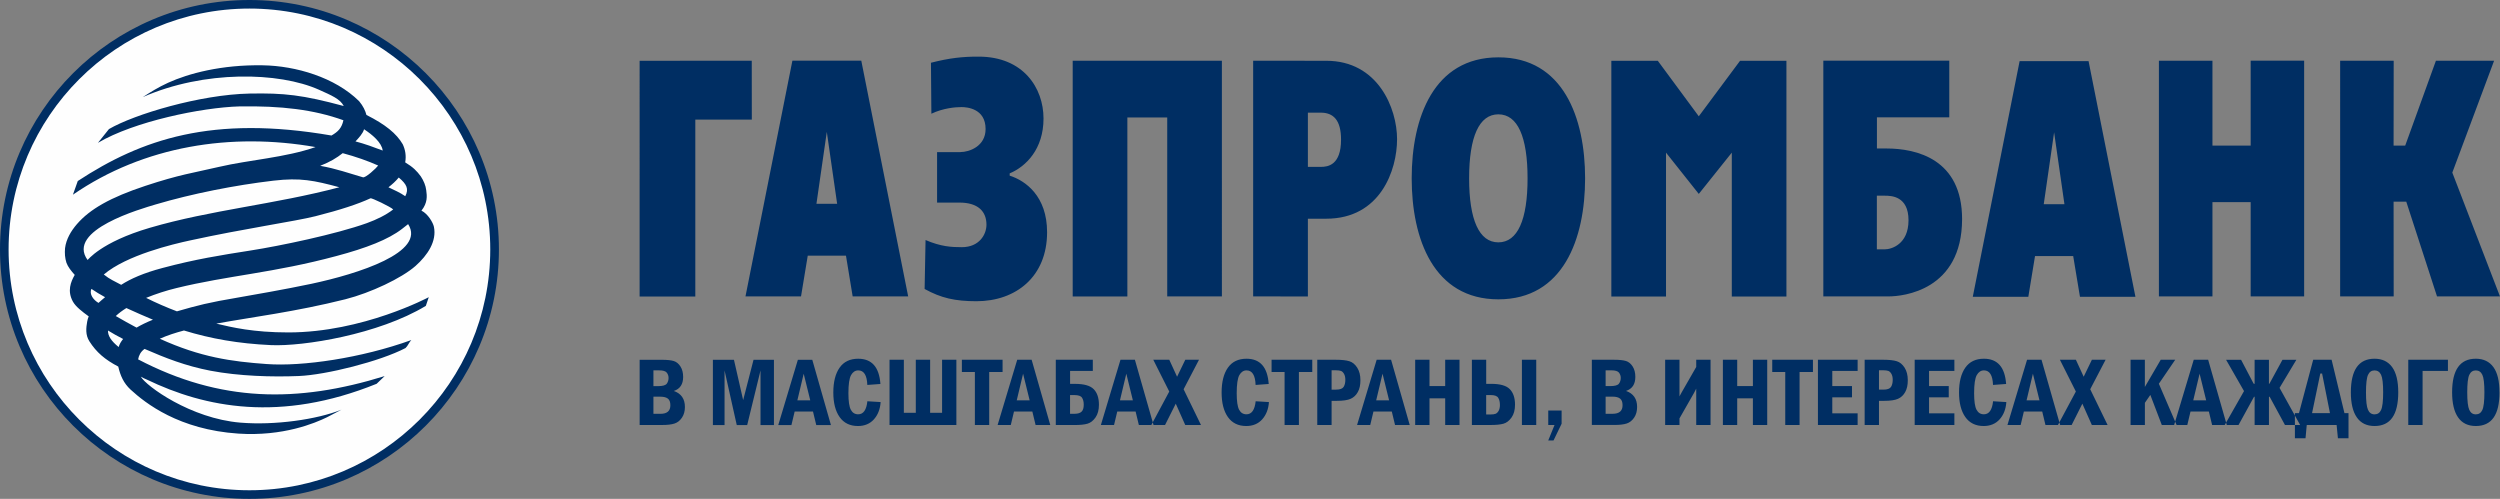 <?xml version="1.0" encoding="UTF-8"?> <svg xmlns="http://www.w3.org/2000/svg" id="_" viewBox="0 0 776.48 154.94"><rect x="0" y="0" width="776.48" height="154.94" fill="#808080" stroke="none"/> <defs> <style>.cls-1{fill:#fefefe;}.cls-1,.cls-2{fill-rule:evenodd;}.cls-2{fill:#002e63;}</style> </defs> <path class="cls-1" d="M153.63,77.48c0,42.05-34.1,76.13-76.15,76.13S1.33,119.52,1.33,77.48,35.43,1.31,77.47,1.31s76.15,34.11,76.15,76.16Z"></path> <path class="cls-2" d="M0,77.48c0,42.72,34.76,77.46,77.47,77.46s77.49-34.75,77.49-77.46S120.19,0,77.47,0,0,34.75,0,77.48H0Zm2.67,0C2.67,36.21,36.24,2.66,77.47,2.66s74.8,33.55,74.8,74.81-33.55,74.8-74.8,74.8c-41.24,0-74.8-33.55-74.8-74.8Z"></path> <path class="cls-2" d="M24.13,56.24c19.81-12.98,41.71-20.55,78.83-14.15,2.05-1.19,3.17-2.3,3.7-4.74-9.27-3.33-19.31-4.51-32.31-4.3-11.69,.33-32.7,4.66-43.93,11.31l3.42-4.27c7.85-4.59,28.31-10.72,43.64-11.03,10.82-.2,16.44,.41,29.29,3.87-1.12-2.2-3.8-3.3-7.68-5.05-12.45-5.58-35.7-6.1-54.74,2.28,2.42-1.57,4.78-3.05,7.86-4.46,6.28-2.86,16.55-5.65,29.41-5.42,10.26,.16,22.44,3.75,29.92,11.15,1.24,1.47,1.96,3.02,2.27,4.27,5.92,2.98,9.34,5.78,11.28,9.11,.78,1.67,1.13,3.55,.76,5.62,2.46,1.48,3.63,2.69,4.84,4.34,.89,1.34,1.53,2.87,1.69,4.28,.26,1.85,.46,3.93-1.48,6.37,2.03,.99,3.62,3.78,3.87,5.02,.93,4.46-1.93,8.8-5.72,12.17-4.35,3.82-13.94,8.34-21.75,10.33-15.52,3.9-29.22,5.57-40.13,7.57,4.86,1.16,11.52,2.74,22.39,2.74,23.14,0,43.61-10.95,43.61-10.95,0,0-.47,1.44-.91,2.7-14.69,8.89-38.12,12.65-48.09,12.19-10.16-.47-18.68-1.98-27.03-4.54-2.57,.68-5.09,1.48-7.51,2.56,12.72,5.78,22.31,7.08,33.19,7.86,11.08,.82,29.42-1.85,44.93-7.45-.7,.7-1.07,1.82-1.8,2.48-7.92,4.15-24.7,8.34-33.12,8.69-8.37,.34-18.62,.04-27.49-1.65-7.68-1.49-13.91-3.92-20.44-6.77-1.2,.86-1.79,2.02-2,3.25,25.5,13.33,49.4,13.62,76.57,5.19l-2.49,2.39c-29.92,12.11-53.31,7.41-71.41-1.32-.59-.26-1.31-.55-1.84-.89,1.66,2.92,15.5,13.01,30.95,14.28,10.66,.88,23.67-.95,31.39-4.03l-4.51,2.36c-3.75,1.83-13.64,5.99-27.51,5.08-18.45-1.24-28.83-9.39-33.49-13.67-2.16-2-3.18-4.32-3.83-7.15-4.17-2.19-6.8-4.45-8.96-7.84-1.29-1.99-1.03-4.22-.7-6.09,.1-.59,.26-1.14,.48-1.67-2.01-1.45-4.03-3.01-4.9-4.57-1.82-3.29-.7-6.11,.56-8.31-1.11-1.23-2.11-2.49-2.57-3.75-.49-1.53-.57-2.95-.44-4.56,.35-2.77,1.82-5.3,3.72-7.49,4.04-4.65,10.37-8.26,21.24-11.86,10.61-3.51,14.9-4.03,22.91-5.9,9.36-2.18,20.55-2.86,29.93-6.14-26.11-4.59-53.24-.43-75.35,14.79l1.5-4.23h0Zm88.94-16.1c-.32,1.29-1.71,2.77-2.66,3.78,2.85,.74,5.71,1.79,8.46,2.84-.33-2.52-3.28-4.97-5.8-6.62h0ZM32.63,92.3c-1.67-.94-2.82-1.59-4.23-2.57-.77,1.64,.66,3.47,2.19,4.35,.65-.64,1.39-1.18,2.05-1.78h0ZM120.65,58.17c1.88,.92,3.57,1.61,5.22,2.77,1.18-2.25,.46-3.72-2.02-5.8-.93,1.13-2.03,2.12-3.2,3.03h0Zm-5.58,3.42c-3.81,1.76-9.29,3.59-17.12,5.57-6.41,1.61-22.07,3.84-38.88,7.51-5.35,1.15-19.74,4.56-26.83,10.59,1.98,1.59,3.19,1.98,5.4,3.2,2.95-1.88,6.9-3.66,12.83-5.23,10.33-2.75,18.01-3.96,27.3-5.42,9.24-1.44,26.54-5.06,36.15-8.5,3.12-1.13,6.03-2.57,8.2-4.26-.67-.75-6.84-3.72-7.04-3.45h0ZM42.41,101.76c1.42-.84,3.13-1.68,5.09-2.46-2.69-1.12-5.44-2.34-8.25-3.62-1.26,.78-2.39,1.62-3.29,2.48,2.14,1.23,4.27,2.45,6.45,3.59h0Zm-8.87,.88c-.04,1.72,1,3.26,3.31,5.15,.28-.94,.7-1.62,1.38-2.51-1.61-.81-3.18-1.7-4.7-2.63h0Zm13.03-31.9c18.9-5.54,38.74-7.25,58.83-12.58-7.85-2.12-12.14-3.02-20.44-2.05-12.06,1.42-25.3,4.04-36.65,7.4-4.45,1.34-27.87,7.96-21.11,17.24,0,.12,4.01-5.51,19.37-10.01h0Zm70.88-19.33c-3.07-1.38-6.93-2.75-11.01-3.84-1.83,1.46-3.95,2.74-6.99,3.93,5.1,.91,8.93,2.31,13.22,3.55,.77,.39,4.25-2.87,4.79-3.64h0Zm9.32,18.19c-.58,.49-1.2,.97-1.91,1.5-4.28,3.3-11.03,5.93-20.41,8.43-19.45,5.24-33.57,6.01-49.64,9.94-3.11,.75-6.4,1.81-9.43,3.05,3.03,1.51,6.25,2.92,9.57,4.18,6.5-1.86,9.66-2.72,19.1-4.31,3.6-.62,14.68-2.55,22.7-4.25,14.46-3.09,35.65-9.77,30.01-18.53Z"></path> <path class="cls-2" d="M231.54,92.06h17.25l2.09-12.65h11.87l2.08,12.65h17.24l-14.56-73.21h-21.4l-14.57,73.21h0Zm381.2,.13h17.24l2.08-12.65h11.86l2.1,12.65h17.23l-14.56-73.21h-21.41l-14.55,73.21h0Zm-46.43-.13h20.3c4.39,0,22.75-1.81,22.8-23.97,.02-18.72-14.24-21.97-23.45-21.97h-3v-9.68h22.47V18.85h-39.12V92.06h0Zm-100.92,.91c20.14,0,26.93-18.8,26.93-37.59s-6.8-37.57-26.93-37.57-26.93,18.78-26.93,37.57,6.79,37.59,26.93,37.59h0Zm-76.17-.91l17,.02v-24.15h5.7c16.84,0,22-15.11,22-24.7s-5.93-24.37-22-24.35l-22.7-.02V92.06h0Zm-132.42-51.1l3.21,22.34h-6.43l3.22-22.34h0Zm381.19,.14l3.21,22.33h-6.43l3.22-22.33h0Zm-137.52-22.22h14.43l12.73,17.24,12.82-17.24h14.4V92.09h-16.97V47.41l-10.25,12.82-10.18-12.82v44.69h-16.98V18.88h0Zm-301.81,0l34.83-.02,.02,18.28h-17.55v54.97l-17.3-.02V18.88h0Zm528.17-.02h16.63l-.03,26.36h3.61l9.54-26.36h18.07l-12.98,34.75,14.8,38.45h-19.55l-9.55-29.42h-3.94l.03,29.42h-16.63V18.85h0Zm-56.29,0h16.63v26.37h11.87V18.85h16.61V92.06h-16.61v-29.27h-11.87v29.27h-16.63V18.85h0Zm-87.6,58.57v-16.65h2.48c1.98,0,7.35,.11,7.35,7.63s-5.37,9.03-7.35,9.03h-2.48Zm-117.56-2.16c-5.97,0-9.08-6.98-9.08-19.88,0-12.91,3.11-19.88,9.08-19.88,5.99,0,9.07,6.97,9.07,19.88,0,12.9-3.09,19.88-9.07,19.88h0Zm-59.16-40.28h4.03c3.87,0,6.27,2.3,6.27,8.37,0,7.93-4.08,8.47-6.27,8.47h-4.03v-16.84h0Zm-73.05-16.13h46.34V92.06h-16.98V36.49h-12.38v55.6l-16.98-.02V18.85h0Zm-34.87,28.37c2.74,0,7.82-1.78,7.82-7.16,0-6.39-5.84-6.81-7.48-6.81-1.94,0-5.66,.31-9.36,2.06l-.13-15.83c5.76-1.48,9.91-1.92,14.83-1.9,13.87,0,20.13,9.75,20.13,19.21s-5.38,14.89-10.51,17.05v.71c4.92,1.55,11.62,6.34,11.62,17.57,0,13.8-9.65,21.43-21.97,21.43-6.63-.02-10.92-.97-16.07-3.81l.29-15.2c4.8,2.06,8.03,2.22,11.27,2.22,5.46,0,7.65-3.98,7.65-6.98,0-4.12-2.61-6.87-8.4-6.87h-6.94v-15.68h7.26Z"></path> <path class="cls-2" d="M198.67,111.75h6.92c1.62,0,2.85,.13,3.67,.38,.83,.26,1.52,.82,2.08,1.69,.56,.87,.84,1.96,.84,3.25,0,2.27-.96,3.72-2.89,4.36,2.3,.81,3.44,2.47,3.44,4.97,0,1.32-.31,2.43-.93,3.34-.62,.91-1.39,1.51-2.31,1.81-.91,.3-2.21,.45-3.9,.45h-6.92v-20.27h0Zm4.28,8.18h1.44c1.43,0,2.34-.26,2.71-.77,.37-.52,.55-1.11,.55-1.77,0-.61-.18-1.16-.55-1.64-.37-.48-1.16-.72-2.39-.72h-1.76v4.9h0Zm0,8.6h2.18c2.05,0,3.08-.88,3.08-2.65,0-.98-.25-1.67-.77-2.07-.51-.4-1.28-.6-2.31-.6h-2.18v5.32h0Zm18.48-16.78h6.53l2.86,12.52,3.22-12.52h6.34v20.27h-4.17v-16.97l-4.14,16.97h-3.24l-3.79-16.97v16.97h-3.62v-20.27h0Zm26.37,0h4.49l5.79,20.27h-4.56l-1.01-4.19h-5.7l-1,4.19h-4.09l6.09-20.27h0Zm3.86,12.6l-2.04-8.27-1.97,8.27h4.01Zm17.75,.28l4.11,.25c-.15,2.19-.85,3.98-2.09,5.37-1.25,1.38-2.9,2.07-4.95,2.07-2.49,0-4.39-.93-5.7-2.78-1.31-1.85-1.96-4.4-1.96-7.65s.65-5.84,1.95-7.69c1.3-1.85,3.22-2.78,5.78-2.78,4.23,0,6.53,2.61,6.9,7.84l-4.07,.3c-.11-3.01-1.05-4.52-2.82-4.52-.93,0-1.67,.49-2.22,1.45-.55,.97-.83,2.85-.83,5.64,0,2.49,.25,4.21,.76,5.15,.5,.93,1.26,1.4,2.27,1.4,1.62,0,2.58-1.36,2.86-4.07h0Zm6.87,7.38v-20.27h4.45v16.47h3.71v-16.47h4.45v16.47h3.71v-16.47h4.44v20.27h-20.77Zm22.48-20.27h12.63v3.8h-4.15v16.47h-4.45v-16.47h-4.04v-3.8h0Zm17.18,0l-6.09,20.27h4.09l1-4.19h5.7l1.01,4.19h4.56l-5.79-20.27h-4.49Zm3.86,12.6h-4.01l1.97-8.27,2.04,8.27h0Zm8.1-12.6h11.52v3.48h-7.06v4.01h1.56c2.78,0,4.71,.55,5.79,1.66,1.07,1.1,1.61,2.72,1.61,4.82,0,1.61-.35,2.93-1.07,3.96-.72,1.02-1.56,1.67-2.52,1.94-.96,.27-2.29,.4-3.98,.4h-5.83v-20.27h0Zm4.45,10.97v5.81h1.38c.99,0,1.72-.21,2.18-.64,.46-.43,.69-1.16,.69-2.2,0-.9-.18-1.62-.54-2.16-.35-.54-1.13-.81-2.33-.81h-1.38Zm15.65-10.97h4.49l5.79,20.27h-4.56l-1.01-4.19h-5.7l-1,4.19h-4.09l6.09-20.27h0Zm3.86,12.6l-2.04-8.27-1.97,8.27h4.01Zm6.34-12.6l4.96,9.87-5.57,10.4h4.26l3.33-6.63,2.95,6.63h4.89l-5.4-11.11,4.78-9.16h-4.26l-2.55,5.27-2.42-5.27h-4.96Zm31.8,12.89l4.12,.25c-.15,2.19-.85,3.98-2.09,5.37-1.25,1.38-2.9,2.07-4.95,2.07-2.49,0-4.39-.93-5.7-2.78-1.31-1.85-1.96-4.4-1.96-7.65s.65-5.84,1.95-7.69c1.3-1.85,3.22-2.78,5.78-2.78,4.23,0,6.53,2.61,6.9,7.84l-4.07,.3c-.11-3.01-1.05-4.52-2.82-4.52-.93,0-1.67,.49-2.22,1.45-.55,.97-.83,2.85-.83,5.64,0,2.49,.25,4.21,.76,5.15,.5,.93,1.26,1.4,2.27,1.4,1.62,0,2.58-1.36,2.86-4.07h0Zm4.95-12.89h12.63v3.8h-4.15v16.47h-4.45v-16.47h-4.04v-3.8h0Zm14.18,0h5.83c1.77,0,3.15,.15,4.12,.45,.98,.29,1.79,.97,2.46,2.01,.66,1.04,.99,2.34,.99,3.88s-.26,2.71-.8,3.68c-.53,.97-1.27,1.67-2.22,2.1-.94,.43-2.4,.64-4.36,.64h-1.57v7.5h-4.45v-20.27h0Zm4.45,3.28v6h1.38c1.22,0,2-.29,2.36-.85,.35-.56,.53-1.3,.53-2.2,0-.76-.14-1.38-.41-1.85-.27-.47-.59-.78-.95-.91-.37-.13-.87-.2-1.53-.2h-1.38Zm14-3.28l-6.09,20.27h4.09l1-4.19h5.7l1.01,4.19h4.56l-5.79-20.27h-4.49Zm3.86,12.6h-4.01l1.97-8.27,2.04,8.27h0Zm8.1-12.6h4.45v8.18h4.87v-8.18h4.45v20.27h-4.45v-8.29h-4.87v8.29h-4.45v-20.27h0Zm17.61,20.27v-20.27h4.45v7.48h1.57c2.77,0,4.7,.55,5.77,1.66,1.07,1.1,1.61,2.72,1.61,4.82,0,1.61-.35,2.93-1.07,3.96-.72,1.02-1.56,1.67-2.52,1.94-.96,.27-2.29,.4-3.98,.4h-5.83Zm4.45-3.28h1.38c.65,0,1.17-.07,1.53-.21,.36-.14,.68-.45,.95-.92,.26-.47,.4-1.08,.4-1.83,0-.91-.18-1.65-.53-2.22-.35-.56-1.13-.85-2.36-.85h-1.38v6.01h0Zm11.09-16.99h4.45v20.27h-4.45v-20.27h0Zm8.18,15.78h4.15v4.09l-2.51,5.19h-1.64l1.95-4.79h-1.95v-4.49h0Zm13.54-15.78h6.92c1.62,0,2.85,.13,3.67,.38,.83,.26,1.52,.82,2.08,1.69,.56,.87,.84,1.96,.84,3.25,0,2.27-.96,3.72-2.89,4.36,2.3,.81,3.44,2.47,3.44,4.97,0,1.32-.31,2.43-.93,3.34-.62,.91-1.39,1.51-2.31,1.81-.91,.3-2.21,.45-3.9,.45h-6.92v-20.27h0Zm4.28,8.18h1.44c1.43,0,2.34-.26,2.71-.77,.37-.52,.55-1.11,.55-1.77,0-.61-.18-1.16-.55-1.64-.38-.48-1.17-.72-2.39-.72h-1.76v4.9h0Zm0,8.6h2.18c2.05,0,3.08-.88,3.08-2.65,0-.98-.25-1.67-.77-2.07-.51-.4-1.28-.6-2.31-.6h-2.18v5.32h0Zm22.94,1.41v2.08h-4.45v-20.27h4.45v11.37l.67-1.23,4.53-7.9v-2.24h4.45v20.27h-4.45v-11.3l-.69,1.34-4.5,7.89h0Zm13.48-18.19h4.45v8.18h4.87v-8.18h4.45v20.27h-4.45v-8.29h-4.87v8.29h-4.45v-20.27h0Zm15.34,0h12.63v3.8h-4.15v16.47h-4.45v-16.47h-4.04v-3.8h0Zm14.18,0h12.33v3.48h-7.87v4.7h6.12v3.49h-6.12v4.97h7.87v3.62h-12.33v-20.27h0Zm14.51,0h5.83c1.77,0,3.15,.15,4.12,.45,.98,.29,1.79,.97,2.46,2.01,.66,1.04,.99,2.34,.99,3.88s-.26,2.71-.8,3.68c-.53,.97-1.27,1.67-2.22,2.1-.94,.43-2.4,.64-4.36,.64h-1.57v7.5h-4.45v-20.27h0Zm4.45,3.28v6h1.38c1.22,0,2-.29,2.36-.85,.35-.56,.53-1.3,.53-2.2,0-.76-.14-1.38-.41-1.85-.27-.47-.59-.78-.95-.91-.36-.13-.87-.2-1.53-.2h-1.38Zm11.09-3.28h12.33v3.48h-7.87v4.7h6.12v3.49h-6.12v4.97h7.87v3.62h-12.33v-20.27h0Zm24.36,12.89l4.11,.25c-.15,2.19-.85,3.98-2.09,5.37-1.25,1.38-2.9,2.07-4.95,2.07-2.49,0-4.39-.93-5.7-2.78-1.31-1.85-1.96-4.4-1.96-7.65s.65-5.84,1.95-7.69c1.3-1.85,3.22-2.78,5.78-2.78,4.23,0,6.53,2.61,6.9,7.84l-4.07,.3c-.11-3.01-1.05-4.52-2.82-4.52-.93,0-1.67,.49-2.22,1.45-.55,.97-.83,2.85-.83,5.64,0,2.49,.25,4.21,.76,5.15,.5,.93,1.26,1.4,2.27,1.4,1.62,0,2.58-1.36,2.86-4.07h0Zm10.54-12.89h4.49l5.79,20.27h-4.56l-1.01-4.19h-5.7l-1,4.19h-4.1l6.09-20.27h0Zm3.86,12.6l-2.04-8.27-1.97,8.27h4.01Zm6.34-12.6l4.96,9.87-5.57,10.4h4.26l3.33-6.63,2.95,6.63h4.89l-5.4-11.11,4.78-9.16h-4.26l-2.55,5.27-2.42-5.27h-4.96Zm21.94,0h4.45v8.45l4.93-8.45h4.5l-5.08,7.45,5.51,12.81h-4.6l-3.56-9.34-1.69,2.45v6.89h-4.45v-20.27h0Zm19.63,0l-6.09,20.27h4.09l1-4.19h5.7l1.01,4.19h4.56l-5.79-20.27h-4.48Zm3.86,12.6h-4.01l1.97-8.27,2.04,8.27h0Zm22.79-3.87l6.4,11.54h-4.71l-4.79-8.83-.19,.13v8.7h-4.45v-8.7l-.15-.13-4.85,8.83h-4.29l6-10.54-5.57-9.72h4.66l3.89,7.41,.31,.08v-7.48h4.45v7.48l.16-.08,4.04-7.41h4.32l-5.23,8.73h0Zm6.05,7.84h-1.28v7.81h3.3l.38-4.11h9.28l.4,4.11h3.29v-7.81h-1.26l-3.99-16.57h-5.72l-4.41,16.57h0Zm4.05,0l2.56-12.29h.56l2.44,12.29h-5.55Zm26.77-6.44c0,6.97-2.45,10.45-7.35,10.45-2.44,0-4.27-.89-5.51-2.67-1.24-1.78-1.86-4.37-1.86-7.79,0-6.96,2.45-10.44,7.35-10.44,2.39,0,4.22,.87,5.48,2.61,1.26,1.74,1.89,4.35,1.89,7.83h0Zm-4.69,0c0-2.73-.21-4.55-.64-5.46-.43-.9-1.11-1.36-2.03-1.36s-1.6,.46-2.02,1.37c-.43,.91-.64,2.73-.64,5.45s.21,4.48,.63,5.42c.42,.94,1.09,1.41,2.03,1.41s1.6-.45,2.02-1.35c.43-.9,.65-2.73,.65-5.48h0Zm20.12-10.13v3.48h-7.87v16.79h-4.45v-20.27h12.33Zm16.02,10.13c0,6.97-2.45,10.45-7.35,10.45-2.44,0-4.27-.89-5.51-2.67-1.24-1.78-1.86-4.37-1.86-7.79,0-6.96,2.45-10.44,7.35-10.44,2.39,0,4.22,.87,5.48,2.61,1.26,1.74,1.88,4.35,1.88,7.83h0Zm-4.69,0c0-2.73-.21-4.55-.64-5.46-.43-.9-1.11-1.36-2.03-1.36s-1.6,.46-2.02,1.37c-.43,.91-.64,2.73-.64,5.45s.21,4.48,.63,5.42c.42,.94,1.09,1.41,2.03,1.41s1.6-.45,2.02-1.35c.43-.9,.65-2.73,.65-5.48Z"></path> </svg> 